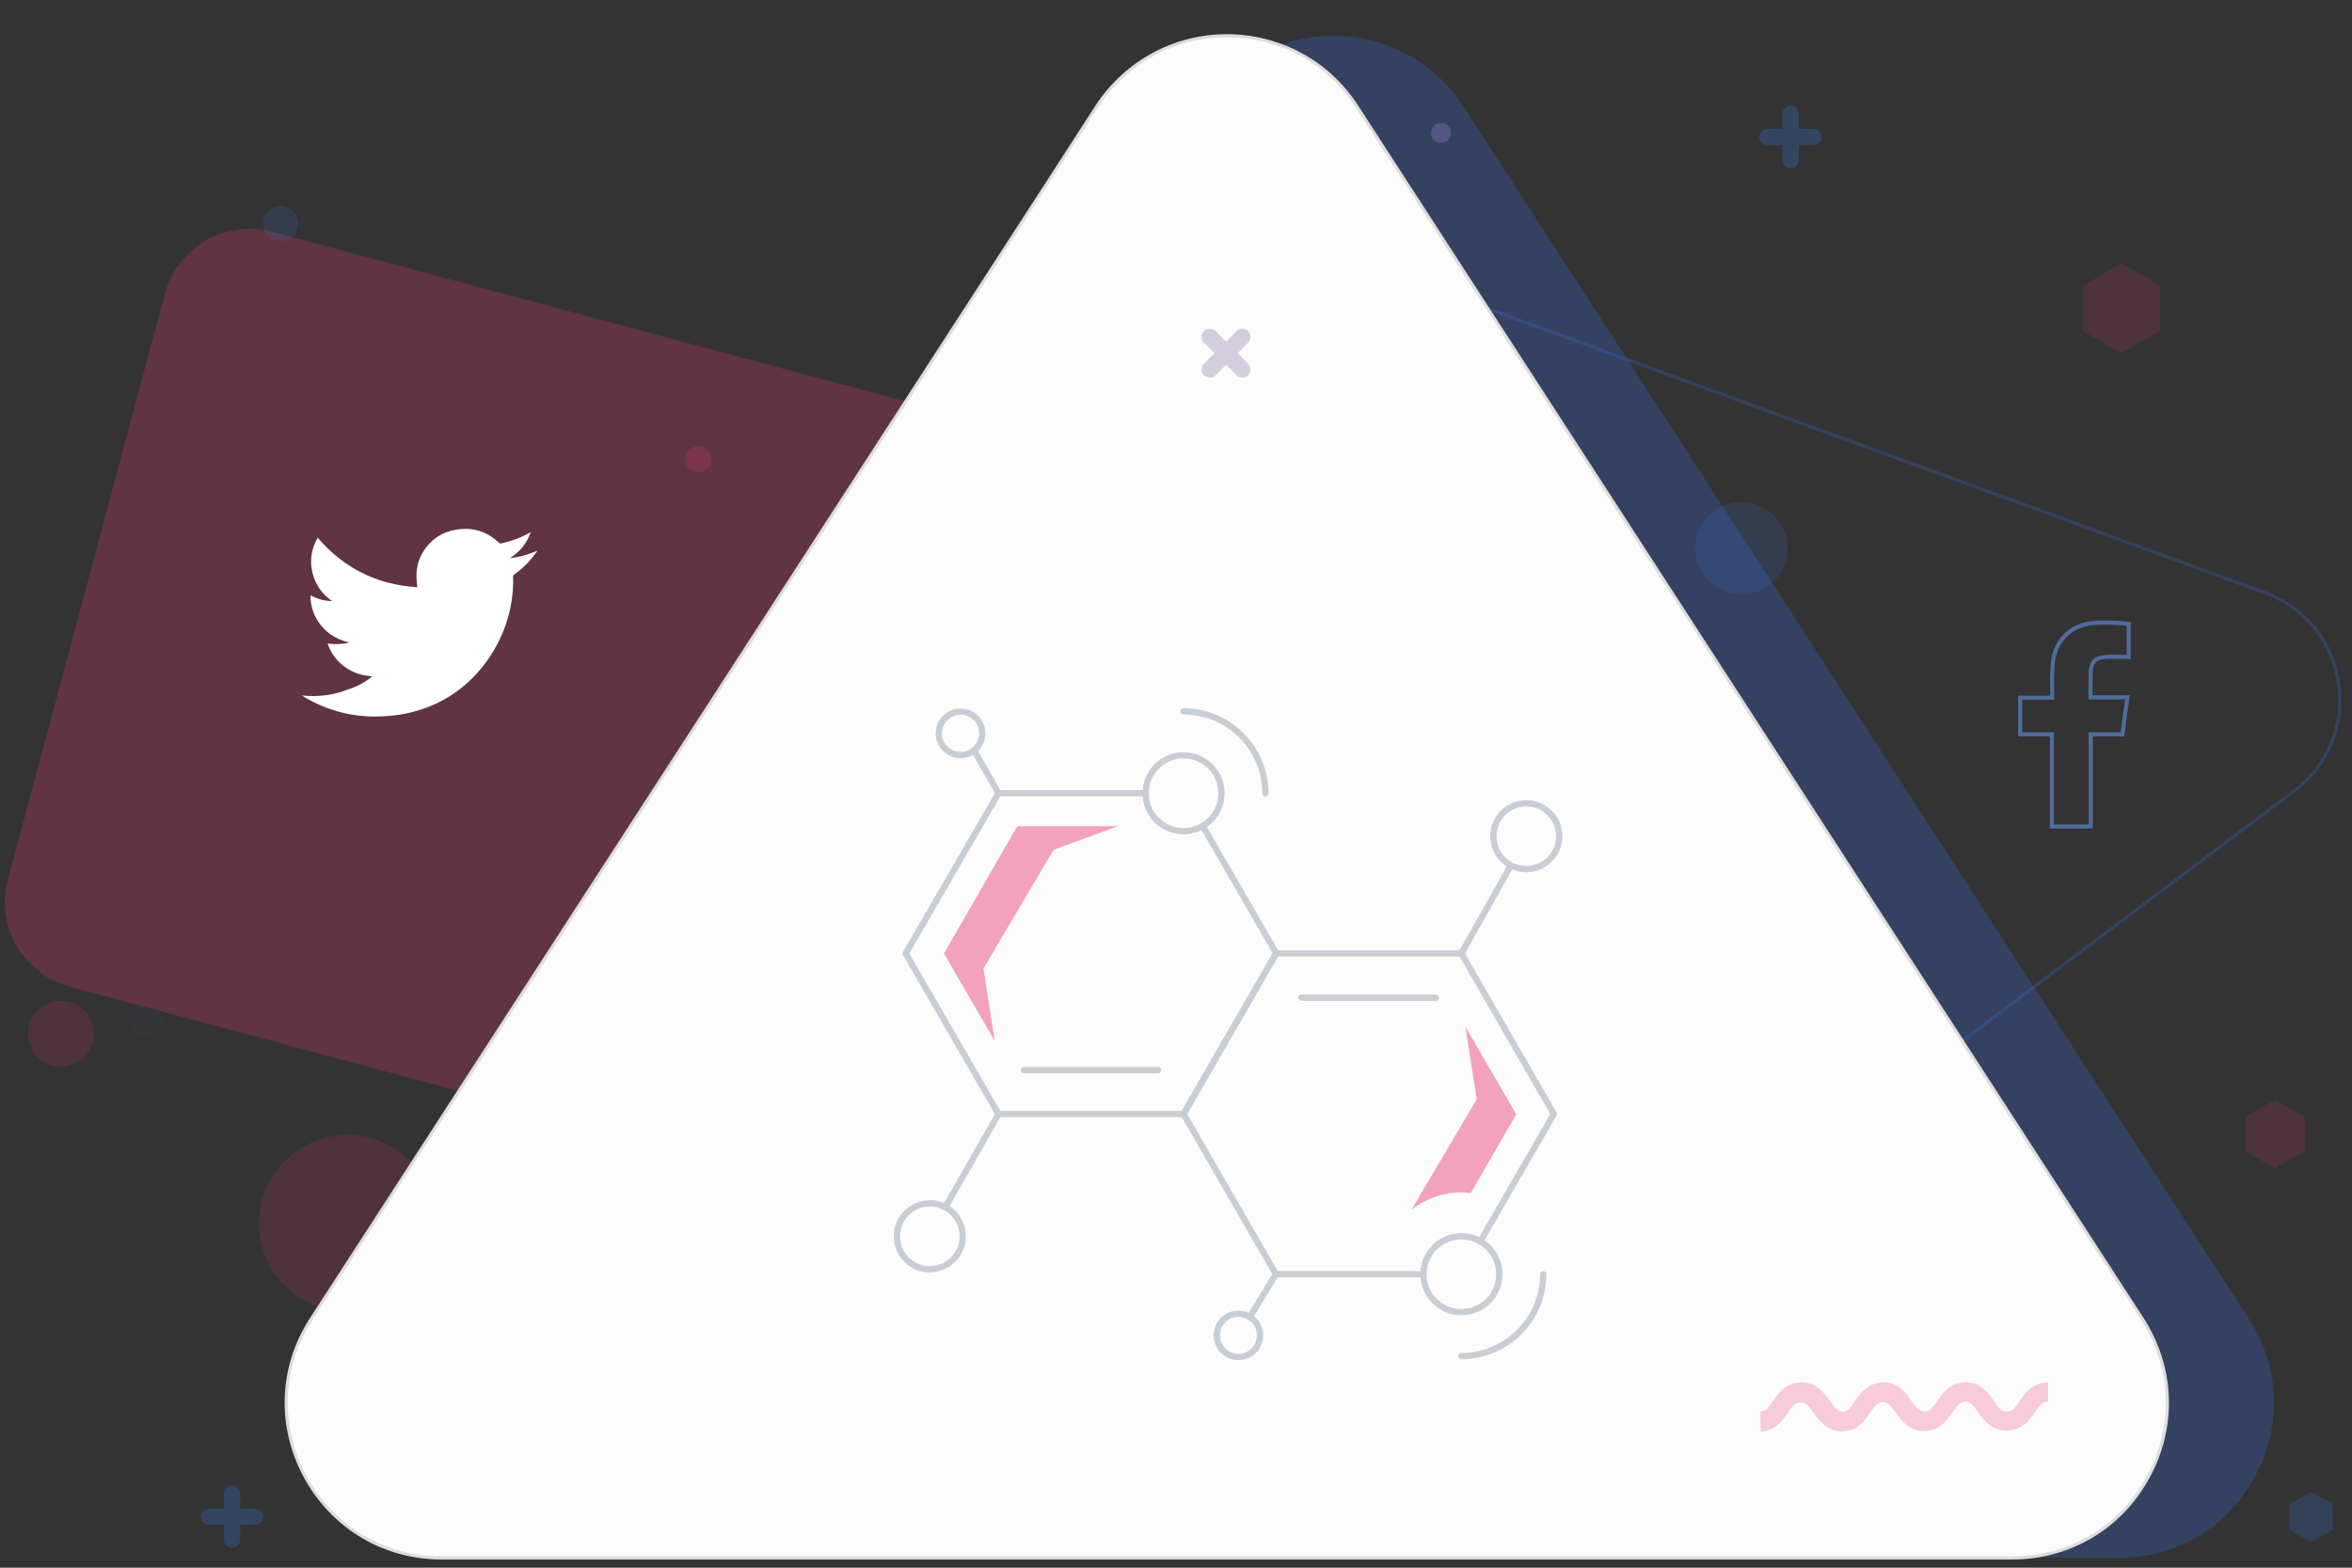 <?xml version="1.0" encoding="utf-8"?>
<!-- Generator: Adobe Illustrator 24.0.1, SVG Export Plug-In . SVG Version: 6.00 Build 0)  -->
<svg version="1.1" id="Layer_1" xmlns="http://www.w3.org/2000/svg" xmlns:xlink="http://www.w3.org/1999/xlink" x="0px" y="0px"
	 viewBox="0 0 750 500" style="enable-background:new 0 0 750 500;" xml:space="preserve">
<rect x="0" y="0" width="750" height="500" fill="#333333" stroke="none"/>
<style type="text/css">
	.st0{opacity:0.251;fill:none;stroke:#377BEA;stroke-miterlimit:10;enable-background:new    ;}
	.st1{opacity:0.251;fill:#386EE8;enable-background:new    ;}
	.st2{opacity:0.251;fill:#E8386A;enable-background:new    ;}
	.st3{opacity:0.15;}
	.st4{fill:#377BEA;}
	.st5{fill:#E8386A;}
	.st6{display:none;opacity:0.15;}
	.st7{display:inline;fill:#E8386A;}
	.st8{opacity:0.2;}
	.st9{fill:#C6ABFF;}
	.st10{opacity:0.15;fill:#377BEA;enable-background:new    ;}
	.st11{opacity:0.25;}
	.st12{fill:#FCFCFC;stroke:#DDDDDD;stroke-linecap:round;stroke-linejoin:round;stroke-miterlimit:10;}
	.st13{opacity:0.4;}
	.st14{fill:#9887AF;}
	.st15{opacity:0.251;}
	.st16{opacity:0.5;}
	.st17{fill:none;stroke:#95A0AD;stroke-width:2;stroke-linecap:round;stroke-linejoin:round;stroke-miterlimit:10;}
	.st18{fill:none;stroke:#95A0AD;stroke-width:2;stroke-linecap:round;stroke-linejoin:round;stroke-miterlimit:10;}
	.st19{fill:none;stroke:#95A0AD;stroke-width:2;stroke-linecap:round;stroke-linejoin:round;stroke-miterlimit:10;}
	.st20{fill:#EA4779;}
	.st21{fill-rule:evenodd;clip-rule:evenodd;fill:#FFFFFF;}
	.st22{opacity:0.6;fill-rule:evenodd;clip-rule:evenodd;fill:none;stroke:#6593E5;stroke-width:1.3;stroke-miterlimit:10;}
</style>
<g id="Layer_2_1_">
	<path class="st0" d="M478.7,442.9l-17.8,13.4c-9.9,7.5-22.8,9.4-34.4,5.1s-20.2-14-23-26.1l-75.4-330.5c-3-13.2,1.3-26.5,11.4-35.4
		c10.2-9,23.8-11.5,36.6-6.9L722.2,189c12.7,4.7,21.5,15.4,23.5,28.8c2,13.4-3.3,26.3-14.1,34.4l0,0L485.3,437.9"/>
	<path class="st1" d="M367.3,59.4L383.7,34c9.2-14.1,24.7-22.6,41.5-22.6s32.4,8.4,41.5,22.6l250.4,386.6
		c10,15.5,10.7,34.4,1.9,50.5c-8.8,16.2-25.1,25.8-43.5,25.8H174.9c-18.4,0-34.7-9.7-43.5-25.8c-8.8-16.2-8.1-35.1,1.9-50.5l0,0
		L361.2,68.8"/>
	<path class="st2" d="M319.4,394.4L22.2,314.7c-14.8-4-23.7-19.3-19.7-34.1l50.1-187c4-14.8,19.3-23.7,34.1-19.7l297.2,79.6
		c14.8,4,23.7,19.3,19.7,34.1l-50.1,187C349.6,389.5,334.2,398.3,319.4,394.4z"/>
	<g>
		<g id="XMLID_734_" class="st3">
			<circle id="XMLID_1232_" class="st4" cx="555.3" cy="174.9" r="14.7"/>
		</g>
		<g id="XMLID_733_" class="st3">
			<path id="XMLID_1231_" class="st5" d="M29.9,329.7c0,5.8-4.7,10.5-10.5,10.5s-10.5-4.7-10.5-10.5s4.7-10.5,10.5-10.5
				S29.9,323.9,29.9,329.7z"/>
		</g>
		<g id="XMLID_732_" class="st6">
			<circle id="XMLID_1230_" class="st7" cx="519.4" cy="175.5" r="10.5"/>
		</g>
		<g id="XMLID_729_" class="st8">
			<path id="XMLID_1227_" class="st9" d="M462.7,42.4c0,1.8-1.4,3.2-3.2,3.2s-3.2-1.4-3.2-3.2s1.4-3.2,3.2-3.2
				S462.7,40.6,462.7,42.4z"/>
		</g>
		<g id="XMLID_728_" class="st8">
			<circle id="XMLID_1226_" class="st5" cx="222.6" cy="146.5" r="4.2"/>
		</g>
		<g id="XMLID_727_" class="st3">
			<path id="XMLID_1225_" class="st4" d="M95.1,71.3c0,3.1-2.5,5.6-5.6,5.6s-5.6-2.5-5.6-5.6s2.5-5.6,5.6-5.6
				C92.6,65.8,95.1,68.3,95.1,71.3z"/>
		</g>
		<g id="XMLID_725_" class="st3">
			<circle id="XMLID_1223_" class="st5" cx="110.8" cy="390.2" r="28.2"/>
		</g>
		<g id="XMLID_724_" class="st8">
			<path id="XMLID_1222_" class="st10" d="M52.1,324.6c0,3.1-2.5,5.6-5.6,5.6s-5.6-2.5-5.6-5.6s2.5-5.6,5.6-5.6
				S52.1,321.5,52.1,324.6z"/>
		</g>
		<g id="XMLID_765_" class="st11">
			<g id="XMLID_767_">
				<path id="XMLID_784_" class="st4" d="M578.3,46.3h-14.7c-1.4,0-2.6-1.2-2.6-2.6c0-1.4,1.2-2.6,2.6-2.6h14.7
					c1.4,0,2.6,1.2,2.6,2.6C580.9,45.1,579.8,46.3,578.3,46.3z"/>
			</g>
			<g id="XMLID_766_">
				<path id="XMLID_782_" class="st4" d="M571,53.6c-1.4,0-2.6-1.2-2.6-2.6V36.3c0-1.4,1.2-2.6,2.6-2.6c1.4,0,2.6,1.2,2.6,2.6V51
					C573.6,52.5,572.4,53.6,571,53.6z"/>
			</g>
		</g>
		<g id="XMLID_8_" class="st11">
			<g id="XMLID_11_">
				<path id="XMLID_12_" class="st4" d="M81.3,486.3H66.6c-1.4,0-2.6-1.2-2.6-2.6s1.2-2.6,2.6-2.6h14.7c1.4,0,2.6,1.2,2.6,2.6
					C83.9,485.1,82.8,486.3,81.3,486.3z"/>
			</g>
			<g id="XMLID_9_">
				<path id="XMLID_10_" class="st4" d="M74,493.6c-1.4,0-2.6-1.2-2.6-2.6v-14.7c0-1.4,1.2-2.6,2.6-2.6s2.6,1.2,2.6,2.6V491
					C76.6,492.5,75.4,493.6,74,493.6z"/>
			</g>
		</g>
		<g id="XMLID_626_" class="st3">
			<polygon class="st5" points="716,356.2 725.4,350.8 734.9,356.2 734.9,367.2 725.4,372.6 716,367.2 			"/>
		</g>
		<g id="XMLID_7_" class="st8">
			<polygon class="st4" points="730,479.8 736.9,475.8 743.9,479.8 743.9,487.8 736.9,491.9 730,487.8 			"/>
		</g>
		<g id="XMLID_6_" class="st3">
			<polygon class="st5" points="664.1,91.2 676.5,84 688.9,91.2 688.9,105.5 676.5,112.6 664.1,105.5 			"/>
		</g>
	</g>
	<path class="st12" d="M333.3,59.4L349.7,34c9.2-14.1,24.7-22.6,41.5-22.6s32.4,8.4,41.5,22.6l250.4,386.6
		c10,15.5,10.7,34.4,1.9,50.5c-8.8,16.2-25.1,25.8-43.5,25.8H140.9c-18.4,0-34.7-9.7-43.5-25.8c-8.8-16.2-8.1-35.1,1.9-50.5l0,0
		L327.2,68.8L333.3,59.4z"/>
	<g id="XMLID_1_" class="st13">
		<g id="XMLID_4_">
			<path id="XMLID_5_" class="st14" d="M398,109.3l-10.4,10.4c-1,1-2.6,1-3.7,0c-1-1-1-2.6,0-3.7l10.4-10.4c1-1,2.6-1,3.7,0
				C399,106.6,399,108.3,398,109.3z"/>
		</g>
		<g id="XMLID_2_">
			<path id="XMLID_3_" class="st14" d="M398,119.7c-1,1-2.6,1-3.7,0l-10.4-10.4c-1-1-1-2.6,0-3.7c1-1,2.6-1,3.7,0L398,116
				C399,117.1,399,118.7,398,119.7z"/>
		</g>
	</g>
	<g class="st15">
		<path class="st5" d="M561,456.6c4.9,0,7.2-3.4,9-5.9c1.7-2.4,2.5-3.4,4.2-3.4c1.5,0,2.4,0.9,4.1,3.3c1.8,2.5,4.2,5.9,9.1,5.9
			c4.9,0,7.2-3.4,8.9-5.9s2.5-3.4,4.2-3.4c1.4,0,2.2,0.9,3.9,3.2c1.8,2.6,4.2,6,9.2,6c4.9,0,7.2-3.4,9-5.9c1.7-2.5,2.5-3.4,4.2-3.4
			c1.5,0,2.2,0.9,3.9,3.2c1.8,2.6,4.2,6,9.2,6s7.3-3.5,9.1-6c1.6-2.4,2.4-3.3,4.1-3.3v-6.1c-5,0-7.4,3.5-9.1,6
			c-1.6,2.4-2.4,3.3-4,3.3c-1.7,0-2.5-0.9-4.2-3.4s-4.1-5.9-8.9-5.9l0,0c-5.1,0-7.5,3.5-9.2,6c-1.6,2.4-2.4,3.3-3.9,3.3
			c-1.7,0-2.5-1-4.3-3.4c-1.7-2.5-4.1-5.9-8.8-5.9c-5.1,0-7.5,3.5-9.2,6c-1.6,2.4-2.4,3.3-3.9,3.3c-1.6,0-2.4-1-4.1-3.4
			c-1.8-2.5-4.2-5.9-9-5.9c-5,0-7.4,3.5-9.2,6c-1.6,2.4-2.4,3.3-3.9,3.3v6.4H561z"/>
	</g>
</g>
<g id="Layer_4">
	<g class="st16">
		<polyline class="st17" points="383.5,263.4 407,304.1 377.4,355.3 318.4,355.3 288.8,304.1 318.4,253 365.4,253 		"/>
		<line class="st17" x1="326.5" y1="341.3" x2="369.3" y2="341.3"/>
		<polyline class="st17" points="453.9,406.4 406.9,406.4 377.4,355.3 406.9,304.1 466,304.1 495.5,355.3 472,396 		"/>
		<line class="st17" x1="415" y1="318.2" x2="457.9" y2="318.2"/>
		<line class="st17" x1="466" y1="304.1" x2="481.8" y2="276"/>
		<path class="st17" d="M497.2,266.7c0,5.8-4.7,10.5-10.5,10.5s-10.5-4.7-10.5-10.5s4.7-10.5,10.5-10.5S497.2,260.9,497.2,266.7z"/>
		<g>
			<line class="st17" x1="318.4" y1="355.3" x2="301.4" y2="385.1"/>
			<path class="st17" d="M286,394.3c0-5.8,4.7-10.5,10.5-10.5s10.5,4.7,10.5,10.5s-4.7,10.5-10.5,10.5
				C290.7,404.9,286,400.1,286,394.3z"/>
		</g>
		<path class="st17" d="M377.4,226.9c14.4,0,26.1,11.7,26.1,26.1"/>
		<ellipse class="st18" cx="377.4" cy="253" rx="12.1" ry="12.1"/>
		<path class="st17" d="M492.1,406.4c0,14.4-11.7,26.1-26.1,26.1"/>
		<ellipse class="st19" cx="466" cy="406.4" rx="12.1" ry="12.1"/>
		<line class="st17" x1="406.9" y1="406.4" x2="398.6" y2="419.9"/>
		<circle class="st17" cx="394.9" cy="425.9" r="6.9"/>
		<line class="st17" x1="318.4" y1="253" x2="310.6" y2="239.3"/>
		<path class="st17" d="M303.9,240.4c3.6,1.3,7.6-0.5,8.9-4.1s-0.5-7.6-4.1-8.9c-3.6-1.3-7.6,0.5-8.9,4.1
			C298.4,235.1,300.3,239,303.9,240.4z"/>
		<polygon class="st20" points="301,304.1 317.2,332 313.6,308.9 336,271 356.6,263.5 324.4,263.5 		"/>
		<path class="st20" d="M450.1,385.8c4.4-3.4,9.9-5.5,15.9-5.5c1,0,2,0.1,3,0.2l14.5-25.1l-16.2-27.9l3.6,23.1L450.1,385.8z"/>
	</g>
</g>
<path id="Twitter_2_" class="st21" d="M118.8,215.7c-8-0.3-13-5.9-14.3-10.5c2.2,0.4,4.4,0.3,6.6-0.2c0.1,0,0.1-0.1,0.2-0.1
	c-4.3-1-7.7-3.3-10-6.9c-1.5-2.4-2.3-5.1-2.3-8.1c2.2,1.1,4.4,1.8,6.9,1.8c-3.3-2.3-5.4-5.3-6.3-9.2c-0.9-3.9-0.3-7.5,1.7-11
	c8.3,9.7,18.9,15,31.8,15.8c-0.1-0.6-0.2-1.1-0.2-1.7c-0.4-3.6,0.3-6.9,2.2-9.9c2.5-3.8,6-6.1,10.5-6.8c5.2-0.8,9.7,0.6,13.5,4.2
	c0.3,0.2,0.5,0.3,0.8,0.2c3.2-0.7,6.2-1.8,9-3.4c0.1,0,0.1-0.1,0.2-0.1c0,0,0,0,0.1,0c-1.2,3.5-3.4,6.2-6.6,8.2
	c3-0.3,5.8-1.1,8.6-2.3c0,0,0,0,0.1,0.1c-0.6,0.8-1.2,1.5-1.8,2.3c-1.6,2-3.5,3.7-5.6,5.2c-0.2,0.1-0.3,0.3-0.3,0.5
	c0.1,2.2,0,4.5-0.3,6.7c-0.6,4.7-1.9,9.2-4,13.5c-2.1,4.4-4.9,8.4-8.3,11.9c-5.9,6-12.9,9.8-21.2,11.6c-2.8,0.6-5.7,0.9-8.6,1
	c-8.9,0.3-17.1-1.9-24.7-6.5c-0.1-0.1-0.2-0.1-0.4-0.2c5.4,0.6,10.5-0.1,15.4-2.1C114.1,218.9,116.5,217.5,118.8,215.7z"/>
<path id="Facebook_2_" class="st22" d="M671.8,209.5c2.1-0.1,4.1,0,6.2,0c0.3,0,0.5,0,0.8,0V199c-1.1-0.1-2.2-0.3-3.4-0.3
	c-2.1-0.1-4.2-0.2-6.3-0.1c-3.2,0.1-6.3,0.8-8.9,2.7c-3,2.1-4.7,5.2-5.4,8.7c-0.3,1.5-0.3,3-0.4,4.5c-0.1,2.4,0,4.7,0,7.1v0.9h-10.2
	v11.7h10.1v29.4h12.4v-29.4h10.1c0.5-3.9,1-7.7,1.6-11.8c-0.8,0-1.5,0-2.3,0c-2.9,0-9.5,0-9.5,0s0-5.8,0.1-8.3
	C666.9,210.6,668.9,209.6,671.8,209.5z"/>
</svg>
